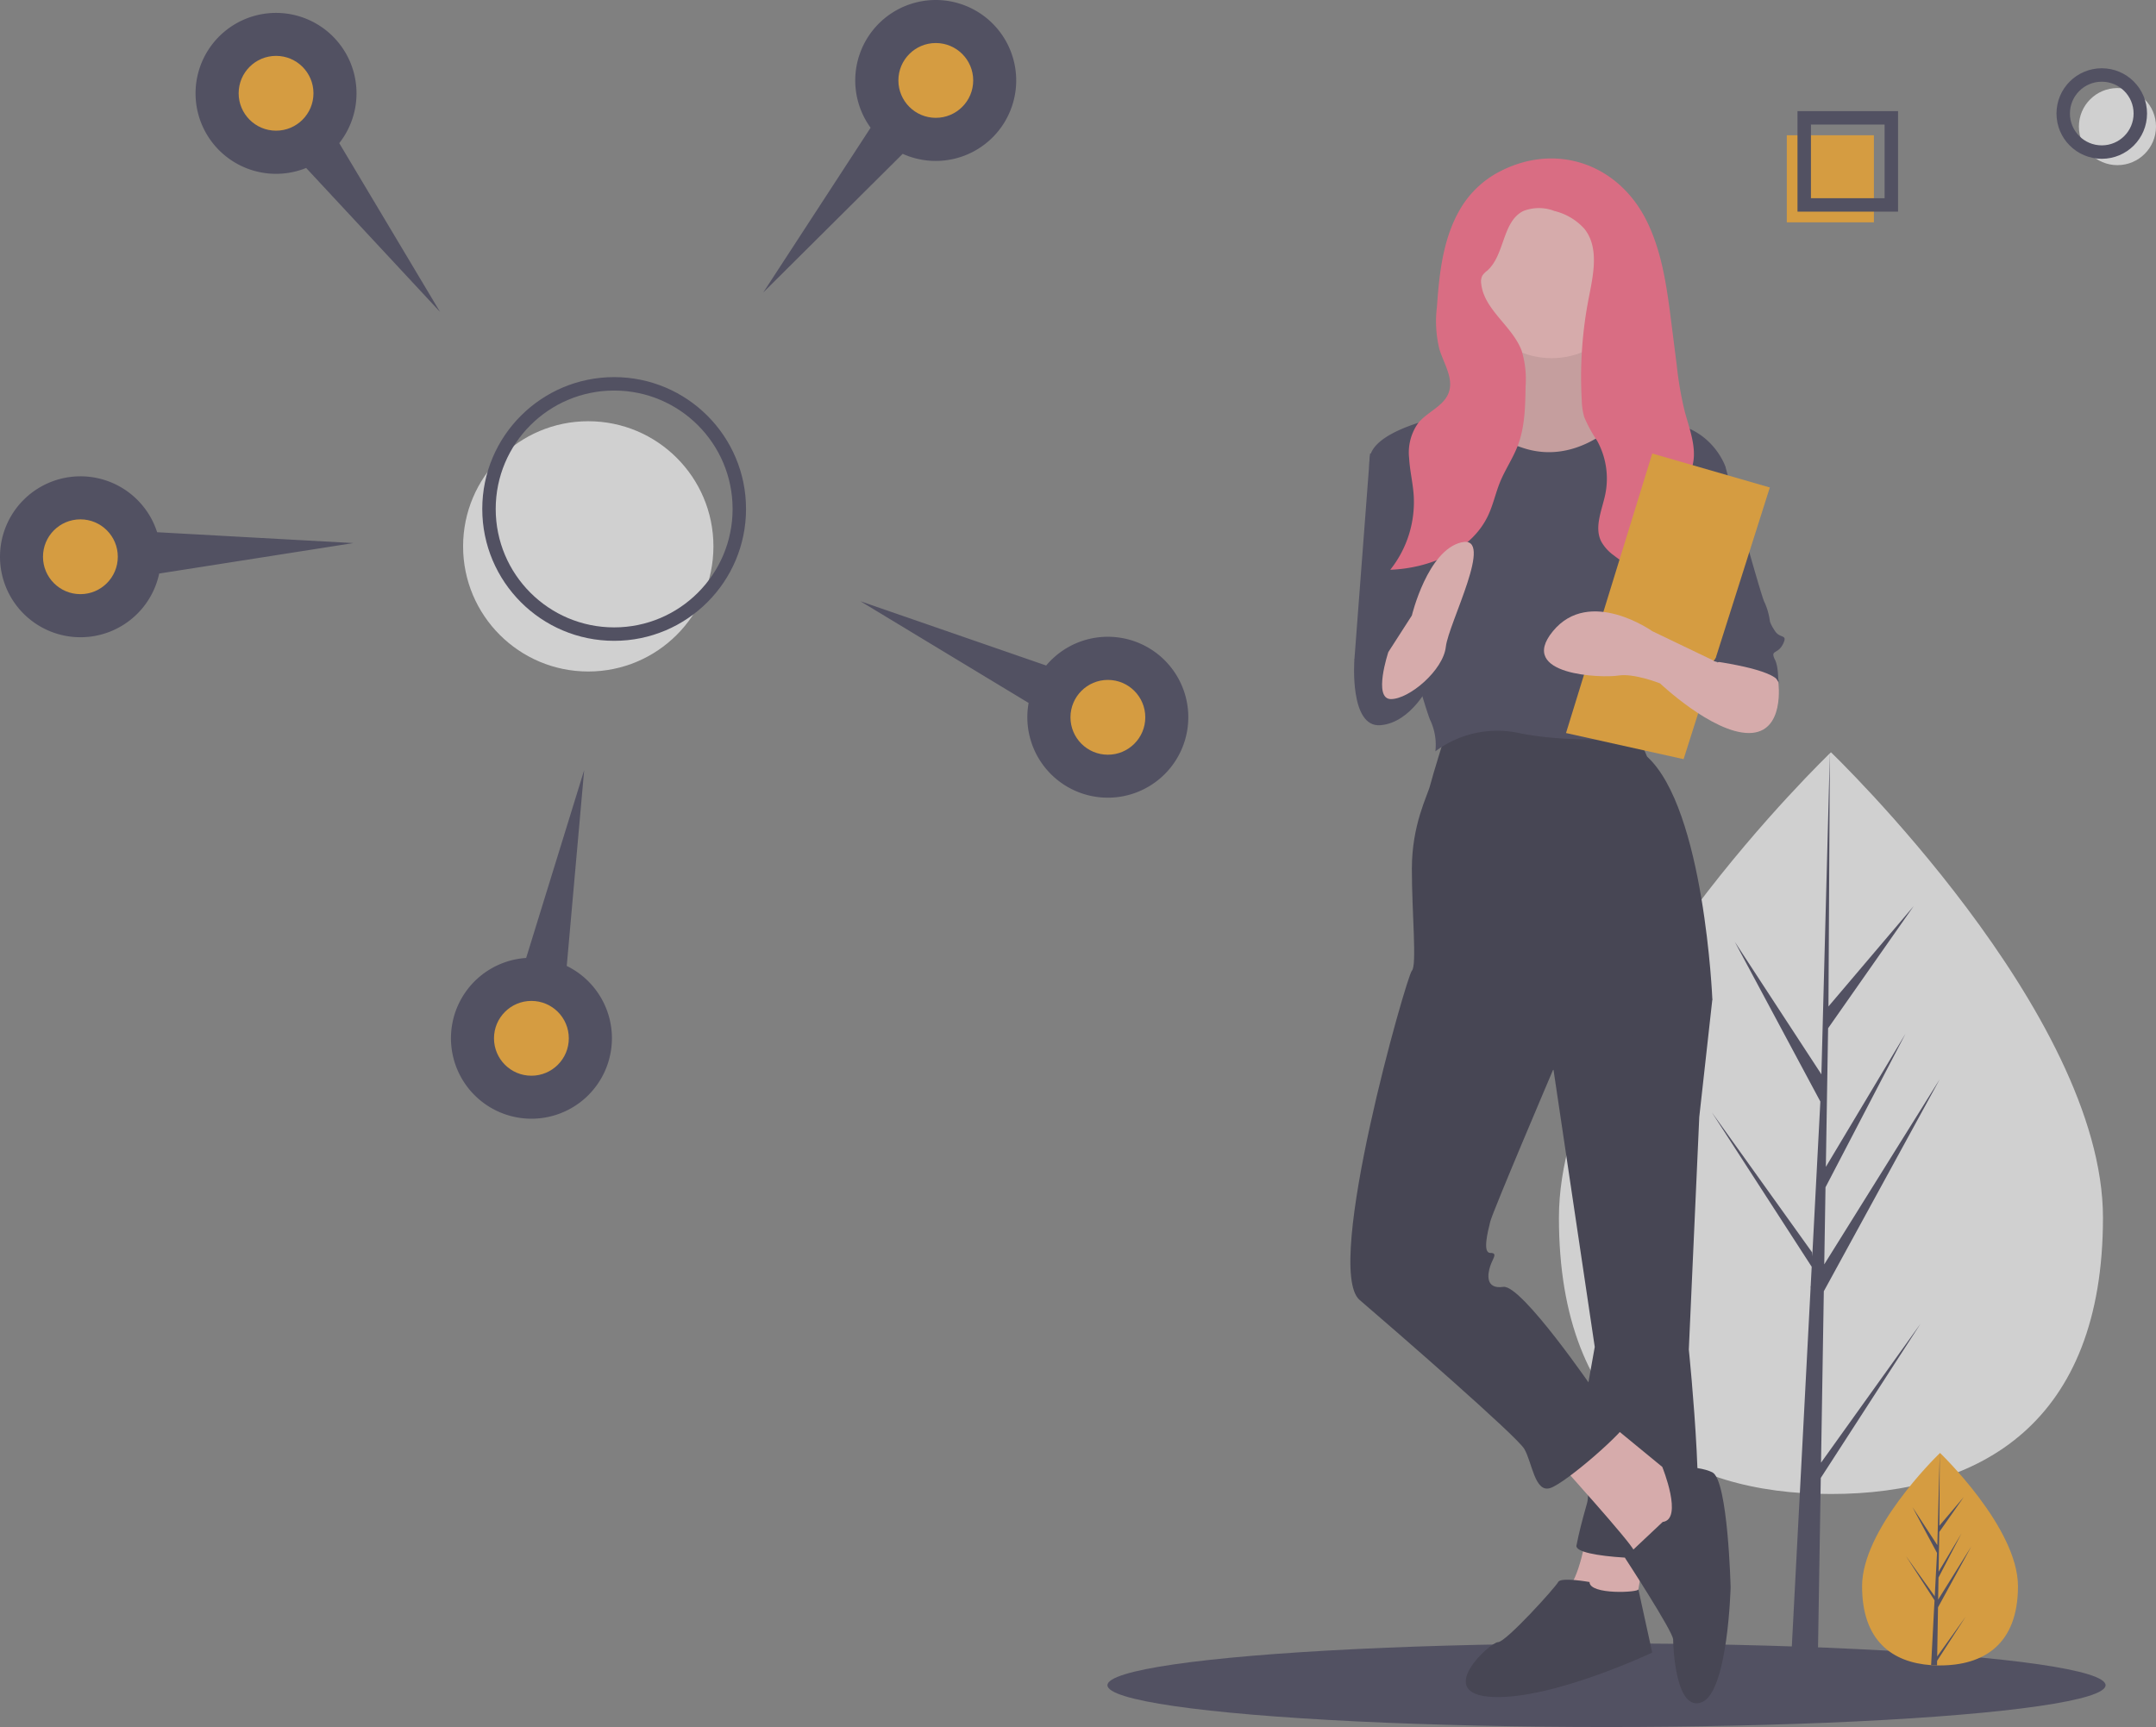 <svg xmlns="http://www.w3.org/2000/svg" width="320.859" height="257.074" viewBox="0 0 320.859 257.074">
  <rect x="0" y="0" width="320.859" height="257.074" fill="#808080" stroke="none"/>
  <g id="sxoli" transform="translate(-0.067 -0.054)" opacity="0.7">
    <ellipse id="Ellipse_441" data-name="Ellipse 441" cx="74.271" cy="6.222" rx="74.271" ry="6.222" transform="translate(164.88 244.685)" fill="#3f3d56"/>
    <path id="Path_23915" data-name="Path 23915" d="M865.057,476.724c0,30.488-18.125,41.134-40.483,41.134s-40.483-10.646-40.483-41.134,40.483-69.274,40.483-69.274S865.057,446.236,865.057,476.724Z" transform="translate(-552.023 -295.415)" fill="#f2f2f2"/>
    <path id="Path_23916" data-name="Path 23916" d="M671.44,393.776l.414-25.516,17.255-31.567-17.19,27.564.186-11.473L684,329.946l-11.843,19.8h0l.335-20.635,12.734-18.182-12.681,14.937.209-37.836-1.316,50.089.108-2.066L658.6,316.237l12.739,23.784-1.206,23.045-.036-.612L655.169,341.6l14.881,23.016L669.9,367.5l-.027.044.012.236-3.061,58.468h4.089l.491-30.2,14.844-22.959Z" transform="translate(-400.364 -175.997)" fill="#3f3d56"/>
    <path id="Path_23917" data-name="Path 23917" d="M923.315,695.493c0,8.737-5.194,11.787-11.6,11.787q-.223,0-.445,0c-.3-.006-.591-.021-.881-.04-5.782-.409-10.275-3.617-10.275-11.742,0-8.409,10.746-19.02,11.553-19.8h0l.047-.045S923.315,686.756,923.315,695.493Z" transform="translate(-622.93 -459.32)" fill="#f9a826"/>
    <path id="Path_23918" data-name="Path 23918" d="M921.532,705.944l4.243-5.929-4.254,6.58-.011.681c-.3-.006-.591-.021-.881-.04l.457-8.741,0-.068.008-.013.043-.826-4.264-6.6,4.278,5.977.01.175.346-6.6-3.651-6.816,3.7,5.657.36-13.692v0l-.06,10.8,3.634-4.281-3.649,5.211-.1,5.913,3.393-5.675-3.408,6.545-.054,3.287,4.927-7.9-4.945,9.046Z" transform="translate(-633.17 -459.32)" fill="#3f3d56"/>
    <circle id="Ellipse_442" data-name="Ellipse 442" cx="18.627" cy="18.627" r="18.627" transform="translate(68.986 62.756)" fill="#f2f2f2"/>
    <circle id="Ellipse_443" data-name="Ellipse 443" cx="18.627" cy="18.627" r="18.627" transform="translate(72.839 57.189)" fill="none" stroke="#3f3d56" stroke-miterlimit="10" stroke-width="2"/>
    <path id="Path_23919" data-name="Path 23919" d="M298.7,168.92l-15-25.12a11.977,11.977,0,1,0-4.925,3.695Z" transform="translate(-233.145 -122.437)" fill="#3f3d56"/>
    <circle id="Ellipse_444" data-name="Ellipse 444" cx="5.567" cy="5.567" r="5.567" transform="translate(35.584 8.372)" fill="#f9a826"/>
    <path id="Path_23920" data-name="Path 23920" d="M479.588,163l20.746-20.629a11.977,11.977,0,1,0-4.776-3.885Z" transform="translate(-365.927 -119.418)" fill="#3f3d56"/>
    <circle id="Ellipse_445" data-name="Ellipse 445" cx="5.567" cy="5.567" r="5.567" transform="translate(133.767 6.459)" fill="#f9a826"/>
    <path id="Path_23921" data-name="Path 23921" d="M516.753,349.635l25.035,15.139A11.977,11.977,0,1,0,544.4,359.2Z" transform="translate(-388.64 -260.082)" fill="#3f3d56"/>
    <circle id="Ellipse_446" data-name="Ellipse 446" cx="5.567" cy="5.567" r="5.567" transform="translate(159.376 101.262)" fill="#f9a826"/>
    <path id="Path_23922" data-name="Path 23922" d="M379.879,414.295l-8.633,27.954a11.977,11.977,0,1,0,6.041,1.188Z" transform="translate(-292.876 -299.598)" fill="#3f3d56"/>
    <circle id="Ellipse_447" data-name="Ellipse 447" cx="5.567" cy="5.567" r="5.567" transform="translate(73.584 149.045)" fill="#f9a826"/>
    <path id="Path_23923" data-name="Path 23923" d="M240.056,311.743l-29.212-1.614a11.977,11.977,0,1,0,.309,6.149Z" transform="translate(-187.394 -230.851)" fill="#3f3d56"/>
    <circle id="Ellipse_448" data-name="Ellipse 448" cx="5.567" cy="5.567" r="5.567" transform="translate(6.465 77.362)" fill="#f9a826"/>
    <circle id="Ellipse_449" data-name="Ellipse 449" cx="5.738" cy="5.738" r="5.738" transform="translate(309.45 13.161)" fill="#f2f2f2"/>
    <circle id="Ellipse_450" data-name="Ellipse 450" cx="5.738" cy="5.738" r="5.738" transform="translate(307.117 11.216)" fill="none" stroke="#3f3d56" stroke-miterlimit="10" stroke-width="2"/>
    <rect id="Rectangle_2235" data-name="Rectangle 2235" width="12.962" height="12.962" transform="translate(265.982 20.187)" fill="#f9a826"/>
    <rect id="Rectangle_2236" data-name="Rectangle 2236" width="12.962" height="12.962" transform="translate(268.574 17.595)" fill="none" stroke="#3f3d56" stroke-miterlimit="10" stroke-width="2"/>
    <path id="Path_23924" data-name="Path 23924" d="M789.585,706.082s-1.167,7.388-3.111,8.555,10.11,3.889,10.11,3.889l1.944-11.666Z" transform="translate(-553.35 -477.923)" fill="#fbbebe"/>
    <path id="Path_23925" data-name="Path 23925" d="M800.028,489.082l4.277,5.055-1.944,17.5-1.555,34.608s3.111,29.942,0,30.719-17.109.389-16.721-1.555.778-3.5,1.555-6.222-.778-12.443-.778-12.443l1.944-10.888-7-47.051Z" transform="translate(-549.406 -345.304)" fill="#2f2e41"/>
    <path id="Path_23926" data-name="Path 23926" d="M766.857,724.539s-4.277-.778-4.666,0-7.777,8.944-8.944,8.944-9.721,7.777-.778,8.166,23.72-6.61,23.72-6.61-2.175-9.895-2.059-9.419S766.857,726.483,766.857,724.539Z" transform="translate(-530.234 -488.992)" fill="#2f2e41"/>
    <path id="Path_23927" data-name="Path 23927" d="M783.808,669.3s10.888,12.054,11.277,13.221,6.222,0,6.222,0l2.333-7.777-1.944-2.722-10.888-8.944Z" transform="translate(-551.85 -451.644)" fill="#fbbebe"/>
    <path id="Path_23928" data-name="Path 23928" d="M814.946,689.129l-5.638,5.307s7.194,11.025,7.194,12.191.389,10.888,4.277,9.332,4.277-17.109,4.277-17.109-.389-15.943-2.722-17.109-7.447-.8-7.447-.8S818.057,688.74,814.946,689.129Z" transform="translate(-567.435 -462.526)" fill="#2f2e41"/>
    <path id="Path_23929" data-name="Path 23929" d="M718.481,397.553s-1.944,6.222-2.333,7.777-2.722,5.833-2.722,12.443.778,14.388,0,15.165-13.221,44.329-7.777,49,23.331,20.22,24.5,22.165,1.555,6.611,3.888,5.833,11.277-8.555,11.666-10.11-5.055-4.277-5.055-4.277-10.888-15.943-13.61-15.554-2.333-1.944-1.944-3.111,1.167-1.944,0-1.944-.389-3.111,0-4.666,9.333-22.553,9.333-22.553l23.72-10.5s-1.167-28.386-9.721-36.163l-1.944-4.666S724.7,394.831,718.481,397.553Z" transform="translate(-503.244 -288.383)" fill="#2f2e41"/>
    <path id="Path_23930" data-name="Path 23930" d="M748.085,242.082s1.944,13.61-2.722,14.388-8.555.389-8.555.778,11.666,12.443,11.666,12.443l10.888-.778,9.721-10.5s-8.944-1.555-8.944-7-.389-9.332-.389-9.332Z" transform="translate(-523.127 -194.351)" fill="#fbbebe"/>
    <path id="Path_23931" data-name="Path 23931" d="M748.085,242.082s1.944,13.61-2.722,14.388-8.555.389-8.555.778,11.666,12.443,11.666,12.443l10.888-.778,9.721-10.5s-8.944-1.555-8.944-7-.389-9.332-.389-9.332Z" transform="translate(-523.127 -194.351)" opacity="0.1"/>
    <circle id="Ellipse_451" data-name="Ellipse 451" cx="12.054" cy="12.054" r="12.054" transform="translate(218.931 29.26)" fill="#fbbebe"/>
    <path id="Path_23932" data-name="Path 23932" d="M727.975,276.082s-15.165,1.944-16.332,7,7.777,36.552,8.944,39.274a8.6,8.6,0,0,1,.778,4.666,15.386,15.386,0,0,1,12.443-2.722c7.388,1.555,17.887.778,17.887.778s3.5-14.388,4.277-15.943,3.889-10.11,3.889-12.443,4.666-12.054,4.666-12.054-2.333-7-10.888-6.61c0,0-3.732-1.67-4.782-.446s-6.883,6.668-14.272,4.335S727.975,276.082,727.975,276.082Z" transform="translate(-507.683 -215.13)" fill="#3f3d56"/>
    <path id="Path_23933" data-name="Path 23933" d="M712.418,293.082h-4.277L705.808,323.8s8.555,2.333,9.721.778S712.418,293.082,712.418,293.082Z" transform="translate(-504.181 -225.519)" fill="#3f3d56"/>
    <path id="Path_23934" data-name="Path 23934" d="M706.9,363.992l-1.167,3.111s-.778,10.11,3.889,9.721,7.388-6.222,7.388-6.222-2.722-7.388-5.833-6.61S706.9,363.992,706.9,363.992Z" transform="translate(-504.105 -268.821)" fill="#3f3d56"/>
    <path id="Path_23935" data-name="Path 23935" d="M828.808,293.082l7.388,1.944s5.444,19.831,5.833,20.22a9.894,9.894,0,0,1,.778,2.722s0,.389.778,1.555,1.944.389,1.167,1.944-1.944.778-1.167,2.333.389,5.833.389,5.833-1.944-7.388-8.944-5.444l-4.666-21Z" transform="translate(-579.352 -225.519)" fill="#3f3d56"/>
    <path id="Path_23936" data-name="Path 23936" d="M729.83,187.879c-2.451,4.307-3,9.408-3.342,14.352a17.358,17.358,0,0,0,.375,6.327c.663,2.141,2.139,4.316,1.382,6.425-.732,2.04-3.179,2.857-4.546,4.539a7.564,7.564,0,0,0-1.349,5.213c.1,1.834.545,3.635.676,5.467a16.2,16.2,0,0,1-3.484,11.162c5.857-.226,12.119-2.823,14.589-8.138.738-1.589,1.1-3.328,1.764-4.949.754-1.833,1.891-3.493,2.605-5.342,1.077-2.79,1.135-5.854,1.18-8.844a14.64,14.64,0,0,0-.574-5.308c-1.364-3.7-5.6-6.087-6.026-10a1.979,1.979,0,0,1,.175-1.218,3.231,3.231,0,0,1,.711-.719c2.648-2.337,2.211-7.285,5.364-8.879a6.359,6.359,0,0,1,4.639-.011,8.757,8.757,0,0,1,4.467,2.657c2.21,2.771,1.338,6.773.654,10.251a61.192,61.192,0,0,0-1.046,15.326,9.916,9.916,0,0,0,.36,2.427,20.224,20.224,0,0,0,1.925,3.539,11.69,11.69,0,0,1,1.22,7.94c-.482,2.356-1.681,4.866-.626,7.027a6.346,6.346,0,0,0,1.892,2.1c3.446,2.7,7.821,4.375,10.383,7.925.441-2.9-.4-5.819-1.022-8.685s-1-5.988.278-8.629c.56-1.159,1.417-2.167,1.875-3.369,1.058-2.777-.2-5.824-.969-8.7a51.787,51.787,0,0,1-1.183-6.853l-.79-6.23c-.653-5.15-1.336-10.406-3.6-15.079-4.262-8.807-13.907-12.077-22.543-7.2A14.6,14.6,0,0,0,729.83,187.879Z" transform="translate(-512.575 -156.496)" fill="#ff6584"/>
    <path id="Path_23937" data-name="Path 23937" d="M717.345,343.3s-2.333,7,.389,7,7.777-4.277,8.166-7.777,7.388-16.721,2.333-15.554-7.388,10.888-7.388,10.888Z" transform="translate(-510.663 -246.184)" fill="#fbbebe"/>
    <path id="Path_23938" data-name="Path 23938" d="M612.245,173.663,599.413,215.27l17.5,3.889,12.832-40.441Z" transform="translate(-366.289 -106.101)" fill="#f9a826"/>
    <path id="Path_23939" data-name="Path 23939" d="M810.82,359.964l2.429,4.06s1.07,7.606-4.373,7.606-13.221-7.388-13.221-7.388-3.889-1.555-6.222-1.167-15.165,0-9.721-6.611,14.776,0,14.776,0l9.721,4.666,5.055-2.722Z" transform="translate(-548.532 -262.46)" fill="#fbbebe"/>
    <path id="Path_23940" data-name="Path 23940" d="M847.2,355.36l-3.889,6.222s8.944,1.167,9.721,3.111-3.5-10.11-3.5-10.11Z" transform="translate(-588.214 -263.105)" fill="#3f3d56"/>
  </g>
</svg>
